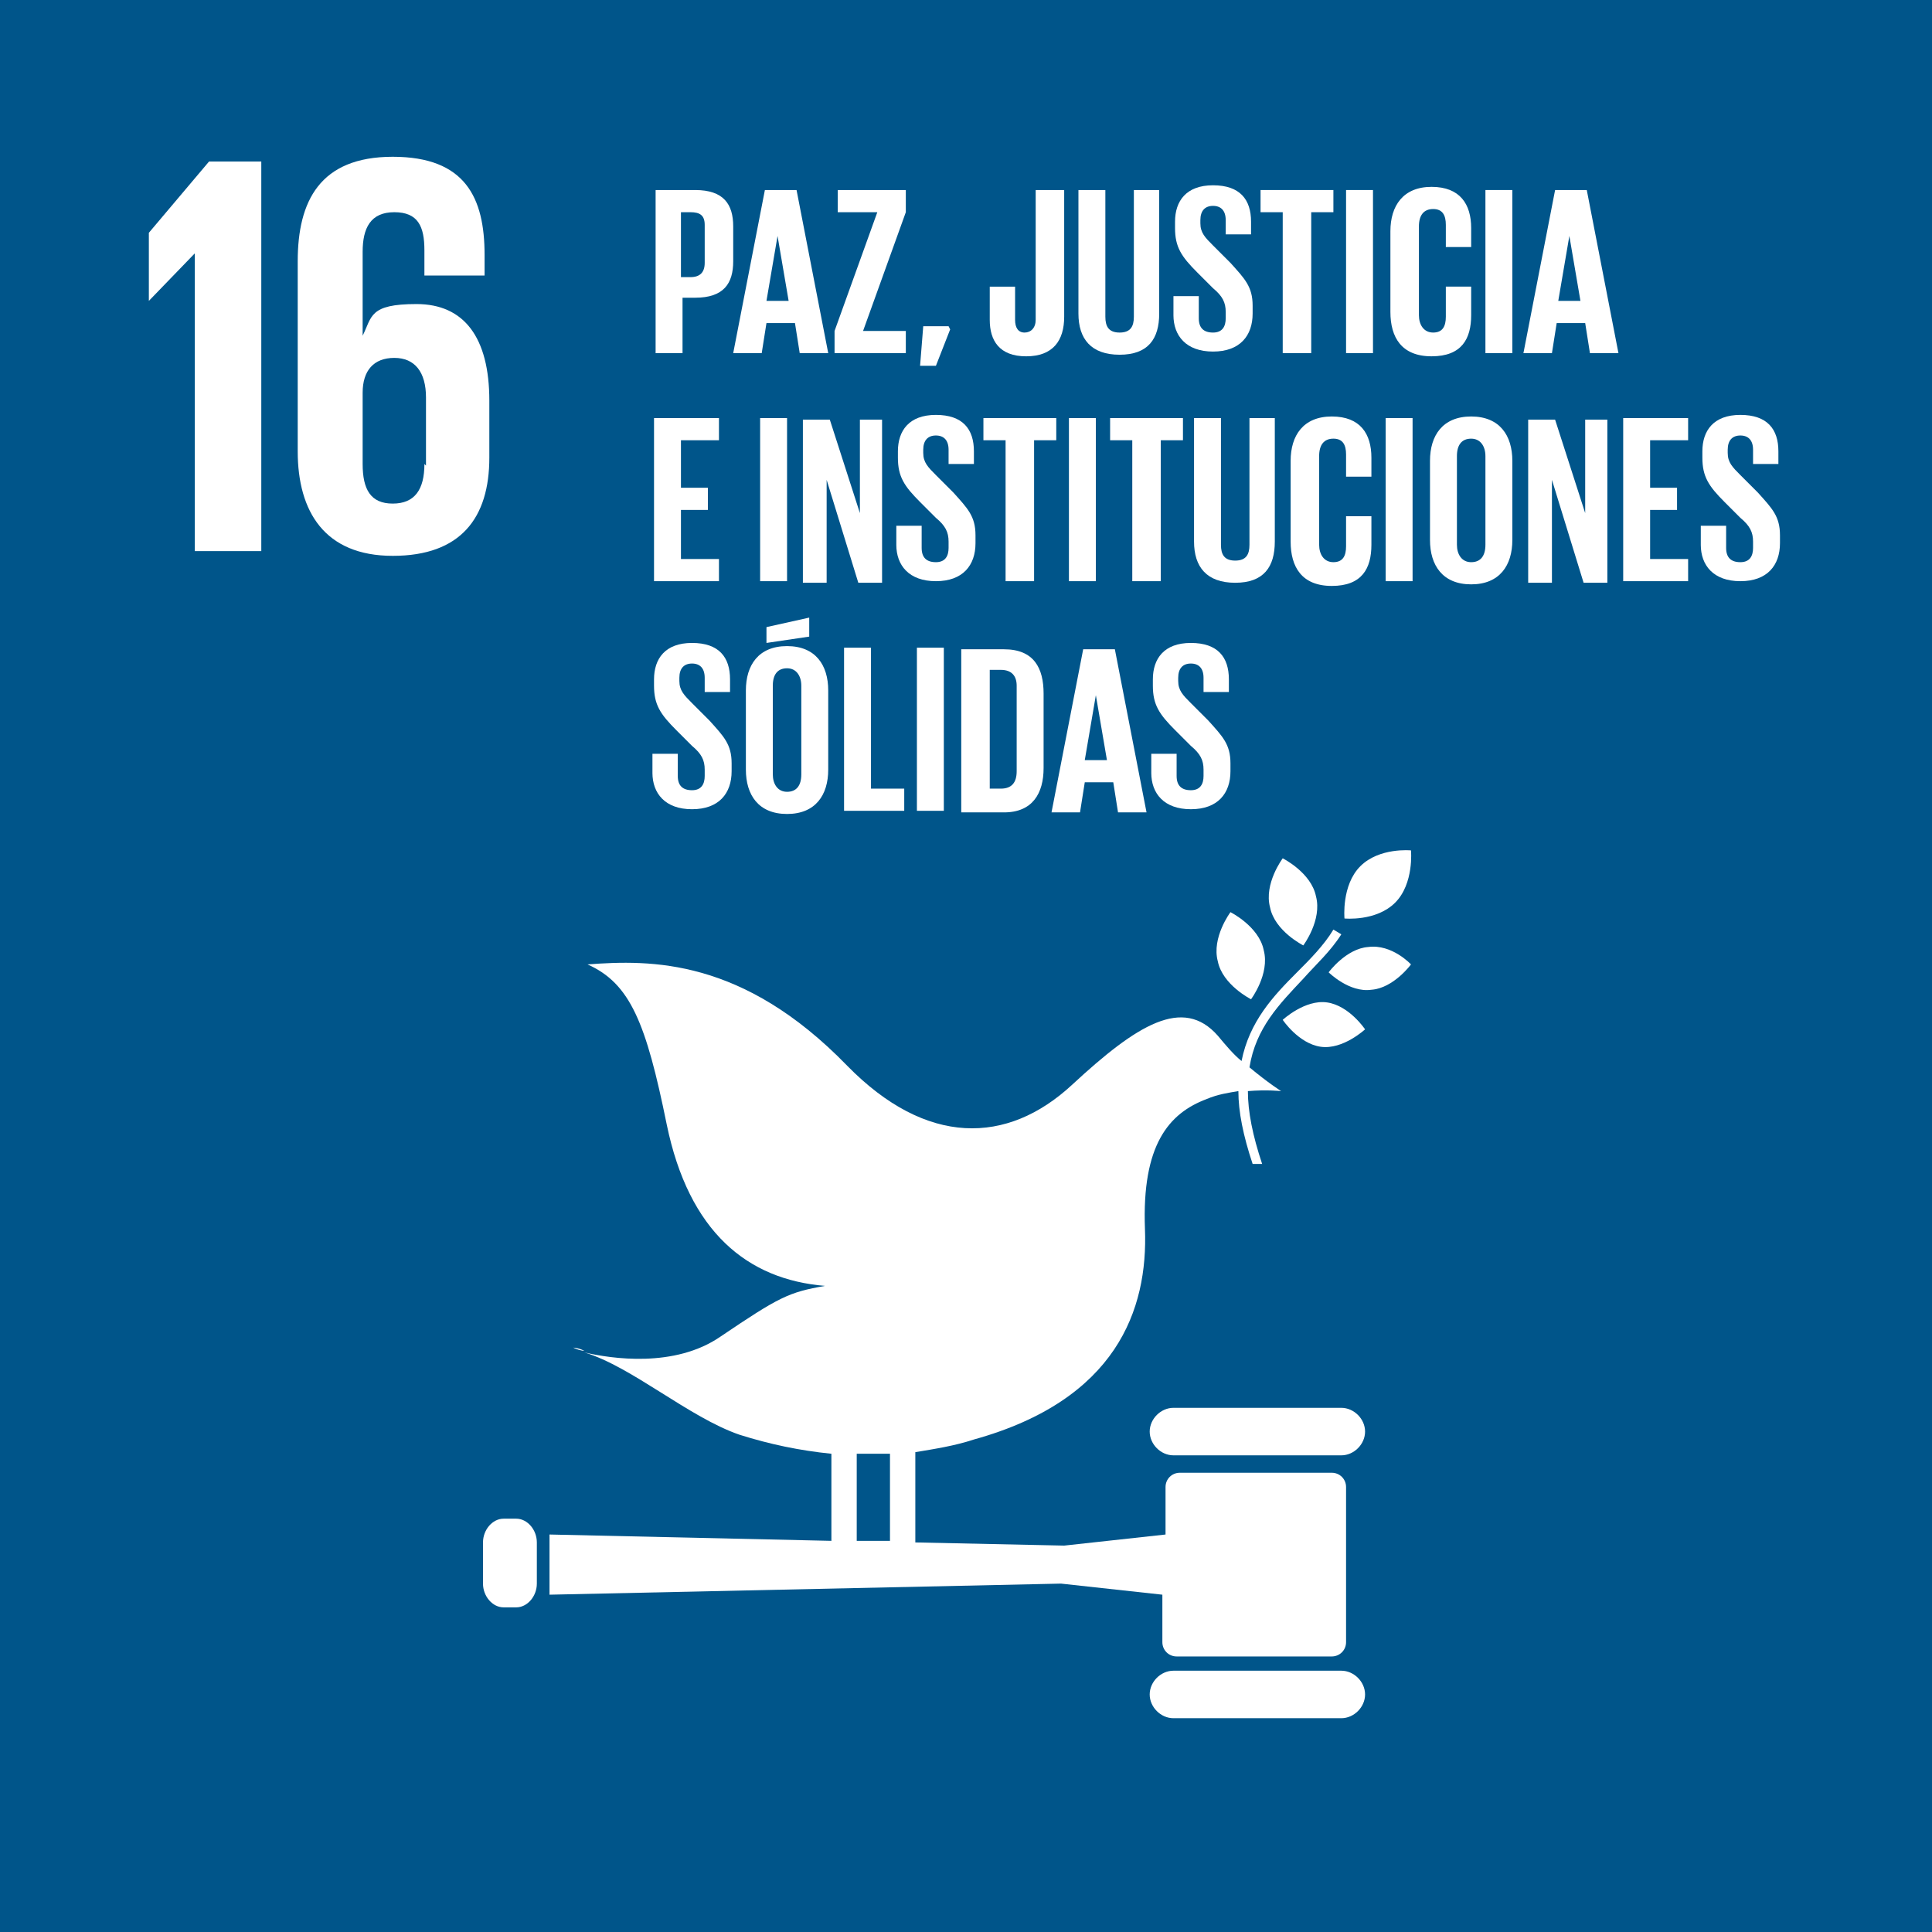 <?xml version="1.0" encoding="UTF-8"?>
<svg id="Layer_1" data-name="Layer 1" xmlns="http://www.w3.org/2000/svg" version="1.1" viewBox="0 0 122 122">
  <defs>
    <style>
      .cls-1 {
        fill: #00558a;
      }

      .cls-1, .cls-2 {
        stroke-width: 0px;
      }

      .cls-2 {
        fill: #fff;
      }
    </style>
  </defs>
  <rect class="cls-1" width="122" height="122"/>
  <g>
    <path class="cls-2" d="M81,54.2s-1.2,1.6-.8,3.1c.3,1.5,2.1,2.4,2.1,2.4,0,0,1.2-1.6.8-3.1-.3-1.5-2.1-2.4-2.1-2.4"/>
    <path class="cls-2" d="M79,63.1s1.2-1.6.8-3.1c-.3-1.5-2.1-2.4-2.1-2.4,0,0-1.2,1.6-.8,3.1.3,1.5,2.1,2.4,2.1,2.4"/>
    <path class="cls-2" d="M83.9,61.4s1.3,1.3,2.7,1.1c1.4-.1,2.5-1.6,2.5-1.6,0,0-1.2-1.3-2.7-1.1-1.4.1-2.5,1.6-2.5,1.6"/>
    <path class="cls-2" d="M85.9,54.7c-1.2,1.2-1,3.3-1,3.3,0,0,2,.2,3.2-1,1.2-1.2,1-3.3,1-3.3,0,0-2-.2-3.2,1"/>
    <path class="cls-2" d="M83.4,66.1c1.4.2,2.8-1.1,2.8-1.1,0,0-1-1.5-2.4-1.7-1.4-.2-2.8,1.1-2.8,1.1,0,0,1,1.5,2.4,1.7"/>
    <path class="cls-2" d="M84.7,88.9h-10.6c-.8,0-1.5.7-1.5,1.5s.7,1.5,1.5,1.5h10.6c.8,0,1.5-.7,1.5-1.5s-.7-1.5-1.5-1.5"/>
    <path class="cls-2" d="M84.7,105.5h-10.6c-.8,0-1.5.7-1.5,1.5s.7,1.5,1.5,1.5h10.6c.8,0,1.5-.7,1.5-1.5s-.7-1.5-1.5-1.5"/>
    <path class="cls-2" d="M36.9,85.3c-.2,0-.5-.1-.7-.2,0,0,.3,0,.7.2"/>
    <path class="cls-2" d="M84.3,93h-9.8c-.5,0-.9.4-.9.9v3l-6.4.7-9.4-.2v-5.7c1.2-.2,2.5-.4,3.7-.8,9-2.5,11-8.2,10.8-13.3-.2-5.3,1.5-7.3,3.9-8.2.7-.3,1.4-.4,2-.5,0,1.3.3,2.8.9,4.6.2,0,.4,0,.6,0-.6-1.8-.9-3.3-.9-4.6,1.2-.1,2.1,0,2.1,0,0,0-.8-.5-2-1.5.4-2.5,1.9-4,3.4-5.6.8-.9,1.7-1.7,2.4-2.8l-.5-.3c-.6,1-1.5,1.9-2.3,2.7-1.5,1.5-3,3.1-3.5,5.6-.5-.4-1-1-1.5-1.6-2.2-2.5-5.1-.7-9.2,3.1-4.1,3.8-9.2,3.9-14.2-1.2-6.6-6.8-12.4-6.7-16.4-6.4,2.7,1.2,3.7,3.7,5,10.1,1.4,6.8,5.1,9.8,10,10.2-2.3.4-2.9.7-6.6,3.2-2.9,2-6.9,1.4-8.6,1,3,.9,6.6,4.1,9.8,5.2,1.9.6,3.8,1,5.8,1.2v5.5l-17.8-.4v3.8l32.3-.7,6.4.7v3c0,.5.4.9.9.9h9.8c.5,0,.9-.4.9-.9v-9.8c0-.5-.4-.9-.9-.9ZM54.1,91.8c.7,0,1.4,0,2.1,0v5.5h-2.1v-5.5Z"/>
    <path class="cls-2" d="M33.9,100c0,.8-.6,1.5-1.3,1.5h-.8c-.7,0-1.3-.7-1.3-1.5v-2.6c0-.8.6-1.5,1.3-1.5h.8c.7,0,1.3.7,1.3,1.5v2.6Z"/>
  </g>
  <g>
    <polygon class="cls-2" points="9.4 14.7 9.4 19 9.4 19 12.3 16 12.3 16 12.3 34.8 16.5 34.8 16.5 10.2 13.2 10.2 9.4 14.7"/>
    <path class="cls-2" d="M30.9,28.9v-3.6c0-4-1.6-6.1-4.6-6.1s-2.8.8-3.4,2h0v-5.3c0-1.5.5-2.5,2-2.5s1.9.9,1.9,2.4v1.6h3.8v-1.3c0-3.6-1.2-6.2-5.8-6.2s-6,2.8-6,6.6v12c0,3.8,1.7,6.6,6,6.6s6.1-2.4,6.1-6.2M26.8,29.3c0,1.6-.6,2.5-2,2.5s-1.9-.9-1.9-2.5v-4.5c0-1.4.7-2.2,2-2.2s2,.9,2,2.5v4.3Z"/>
  </g>
  <g>
    <path class="cls-2" d="M41.3,12h2.6c1.8,0,2.4.9,2.4,2.3v2.2c0,1.4-.6,2.3-2.4,2.3h-.8v3.5h-1.7v-10.3ZM43,13.4v4.1h.6c.6,0,.9-.3.9-.9v-2.4c0-.6-.3-.8-.9-.8h-.6Z"/>
    <path class="cls-2" d="M46.3,22.3l2-10.3h2l2,10.3h-1.8l-.3-1.9h-1.8l-.3,1.9h-1.6ZM48.4,19h1.4l-.7-4.1h0l-.7,4.1Z"/>
    <path class="cls-2" d="M54.6,20.9h2.6v1.4h-4.5v-1.4l2.7-7.5h-2.5v-1.4h4.3v1.4l-2.7,7.5Z"/>
    <path class="cls-2" d="M60,20.8l-.9,2.3h-1l.2-2.5h1.6Z"/>
    <path class="cls-2" d="M67.2,12v8c0,1.5-.7,2.5-2.4,2.5s-2.3-1-2.3-2.3v-2.1h1.6v2.1c0,.5.2.8.6.8s.7-.3.7-.8v-8.2h1.7Z"/>
    <path class="cls-2" d="M73.2,12v7.8c0,1.6-.7,2.6-2.5,2.6s-2.6-1-2.6-2.6v-7.8h1.7v8c0,.6.2,1,.9,1s.9-.4.9-1v-8h1.6Z"/>
    <path class="cls-2" d="M74.1,20.1v-1.4h1.6v1.4c0,.6.3.9.9.9s.8-.4.8-.9v-.4c0-.6-.2-1-.8-1.5l-1-1c-1-1-1.4-1.6-1.4-2.8v-.4c0-1.3.7-2.3,2.4-2.3s2.4.9,2.4,2.3v.8h-1.6v-.9c0-.6-.3-.9-.8-.9s-.8.3-.8.9v.2c0,.6.3.9.8,1.4l1.1,1.1c.9,1,1.4,1.5,1.4,2.7v.5c0,1.4-.8,2.4-2.5,2.4s-2.5-1-2.5-2.3Z"/>
    <path class="cls-2" d="M79.6,12h4.6v1.4h-1.4v8.9h-1.8v-8.9h-1.4v-1.4Z"/>
    <path class="cls-2" d="M85,12h1.7v10.3h-1.7v-10.3Z"/>
    <path class="cls-2" d="M87.8,19.6v-5c0-1.6.8-2.8,2.6-2.8s2.5,1.1,2.5,2.6v1.2h-1.6v-1.4c0-.6-.2-1-.8-1s-.9.4-.9,1.1v5.6c0,.6.3,1.1.9,1.1s.8-.4.8-1v-1.9h1.6v1.8c0,1.5-.6,2.6-2.5,2.6s-2.6-1.2-2.6-2.8Z"/>
    <path class="cls-2" d="M93.8,12h1.7v10.3h-1.7v-10.3Z"/>
    <path class="cls-2" d="M96.2,22.3l2-10.3h2l2,10.3h-1.8l-.3-1.9h-1.8l-.3,1.9h-1.6ZM98.4,19h1.4l-.7-4.1h0l-.7,4.1Z"/>
    <path class="cls-2" d="M41.3,26.4h4.1v1.4h-2.4v3h1.7v1.4h-1.7v3.1h2.4v1.4h-4.1v-10.3Z"/>
    <path class="cls-2" d="M48,26.4h1.7v10.3h-1.7v-10.3Z"/>
    <path class="cls-2" d="M52.2,30.3v6.5h-1.5v-10.3h1.7l1.9,5.9v-5.9h1.4v10.3h-1.5l-2-6.5Z"/>
    <path class="cls-2" d="M56.6,34.6v-1.4h1.6v1.4c0,.6.3.9.9.9s.8-.4.8-.9v-.4c0-.6-.2-1-.8-1.5l-1-1c-1-1-1.4-1.6-1.4-2.8v-.4c0-1.3.7-2.3,2.4-2.3s2.4.9,2.4,2.3v.8h-1.6v-.9c0-.6-.3-.9-.8-.9s-.8.3-.8.9v.2c0,.6.3.9.8,1.4l1.1,1.1c.9,1,1.4,1.5,1.4,2.7v.5c0,1.4-.8,2.4-2.5,2.4s-2.5-1-2.5-2.3Z"/>
    <path class="cls-2" d="M62.1,26.4h4.6v1.4h-1.4v8.9h-1.8v-8.9h-1.4v-1.4Z"/>
    <path class="cls-2" d="M67.5,26.4h1.7v10.3h-1.7v-10.3Z"/>
    <path class="cls-2" d="M70.1,26.4h4.6v1.4h-1.4v8.9h-1.8v-8.9h-1.4v-1.4Z"/>
    <path class="cls-2" d="M80.5,26.4v7.8c0,1.6-.7,2.6-2.5,2.6s-2.6-1-2.6-2.6v-7.8h1.7v8c0,.6.2,1,.9,1s.9-.4.9-1v-8h1.6Z"/>
    <path class="cls-2" d="M81.5,34.1v-5c0-1.6.8-2.8,2.6-2.8s2.5,1.1,2.5,2.6v1.2h-1.6v-1.4c0-.6-.2-1-.8-1s-.9.4-.9,1.1v5.6c0,.6.3,1.1.9,1.1s.8-.4.8-1v-1.9h1.6v1.8c0,1.5-.6,2.6-2.5,2.6s-2.6-1.2-2.6-2.8Z"/>
    <path class="cls-2" d="M87.5,26.4h1.7v10.3h-1.7v-10.3Z"/>
    <path class="cls-2" d="M90.3,34.1v-5c0-1.6.8-2.8,2.6-2.8s2.6,1.2,2.6,2.8v5c0,1.6-.8,2.8-2.6,2.8s-2.6-1.2-2.6-2.8ZM93.8,34.4v-5.6c0-.6-.3-1.1-.9-1.1s-.9.4-.9,1.1v5.6c0,.6.3,1.1.9,1.1s.9-.4.9-1.1Z"/>
    <path class="cls-2" d="M98,30.3v6.5h-1.5v-10.3h1.7l1.9,5.9v-5.9h1.4v10.3h-1.5l-2-6.5Z"/>
    <path class="cls-2" d="M102.5,26.4h4.1v1.4h-2.4v3h1.7v1.4h-1.7v3.1h2.4v1.4h-4.1v-10.3Z"/>
    <path class="cls-2" d="M107.4,34.6v-1.4h1.6v1.4c0,.6.3.9.9.9s.8-.4.8-.9v-.4c0-.6-.2-1-.8-1.5l-1-1c-1-1-1.4-1.6-1.4-2.8v-.4c0-1.3.7-2.3,2.4-2.3s2.4.9,2.4,2.3v.8h-1.6v-.9c0-.6-.3-.9-.8-.9s-.8.3-.8.9v.2c0,.6.3.9.8,1.4l1.1,1.1c.9,1,1.4,1.5,1.4,2.7v.5c0,1.4-.8,2.4-2.5,2.4s-2.5-1-2.5-2.3Z"/>
    <path class="cls-2" d="M41.2,49v-1.4h1.6v1.4c0,.6.3.9.9.9s.8-.4.8-.9v-.4c0-.6-.2-1-.8-1.5l-1-1c-1-1-1.4-1.6-1.4-2.8v-.4c0-1.3.7-2.3,2.4-2.3s2.4.9,2.4,2.3v.8h-1.6v-.9c0-.6-.3-.9-.8-.9s-.8.3-.8.9v.2c0,.6.3.9.8,1.4l1.1,1.1c.9,1,1.4,1.5,1.4,2.7v.5c0,1.4-.8,2.4-2.5,2.4s-2.5-1-2.5-2.3Z"/>
    <path class="cls-2" d="M47.1,48.6v-5c0-1.6.8-2.8,2.6-2.8s2.6,1.2,2.6,2.8v5c0,1.6-.8,2.8-2.6,2.8s-2.6-1.2-2.6-2.8ZM51.1,40.2l-2.7.4v-1l2.7-.6v1.2ZM50.6,48.9v-5.6c0-.6-.3-1.1-.9-1.1s-.9.4-.9,1.1v5.6c0,.6.3,1.1.9,1.1s.9-.4.9-1.1Z"/>
    <path class="cls-2" d="M53.3,40.9h1.7v8.9h2.1v1.4h-3.8v-10.3Z"/>
    <path class="cls-2" d="M57.9,40.9h1.7v10.3h-1.7v-10.3Z"/>
    <path class="cls-2" d="M65.9,43.7v4.8c0,1.6-.7,2.8-2.5,2.8h-2.7v-10.3h2.7c1.9,0,2.5,1.2,2.5,2.8ZM63.2,49.8c.7,0,1-.4,1-1.1v-5.4c0-.6-.3-1-1-1h-.7v7.5h.7Z"/>
    <path class="cls-2" d="M66.4,51.3l2-10.3h2l2,10.3h-1.8l-.3-1.9h-1.8l-.3,1.9h-1.6ZM68.5,48h1.4l-.7-4.1h0l-.7,4.1Z"/>
    <path class="cls-2" d="M72.7,49v-1.4h1.6v1.4c0,.6.3.9.9.9s.8-.4.8-.9v-.4c0-.6-.2-1-.8-1.5l-1-1c-1-1-1.4-1.6-1.4-2.8v-.4c0-1.3.7-2.3,2.4-2.3s2.4.9,2.4,2.3v.8h-1.6v-.9c0-.6-.3-.9-.8-.9s-.8.3-.8.9v.2c0,.6.3.9.8,1.4l1.1,1.1c.9,1,1.4,1.5,1.4,2.7v.5c0,1.4-.8,2.4-2.5,2.4s-2.5-1-2.5-2.3Z"/>
  </g>
</svg>